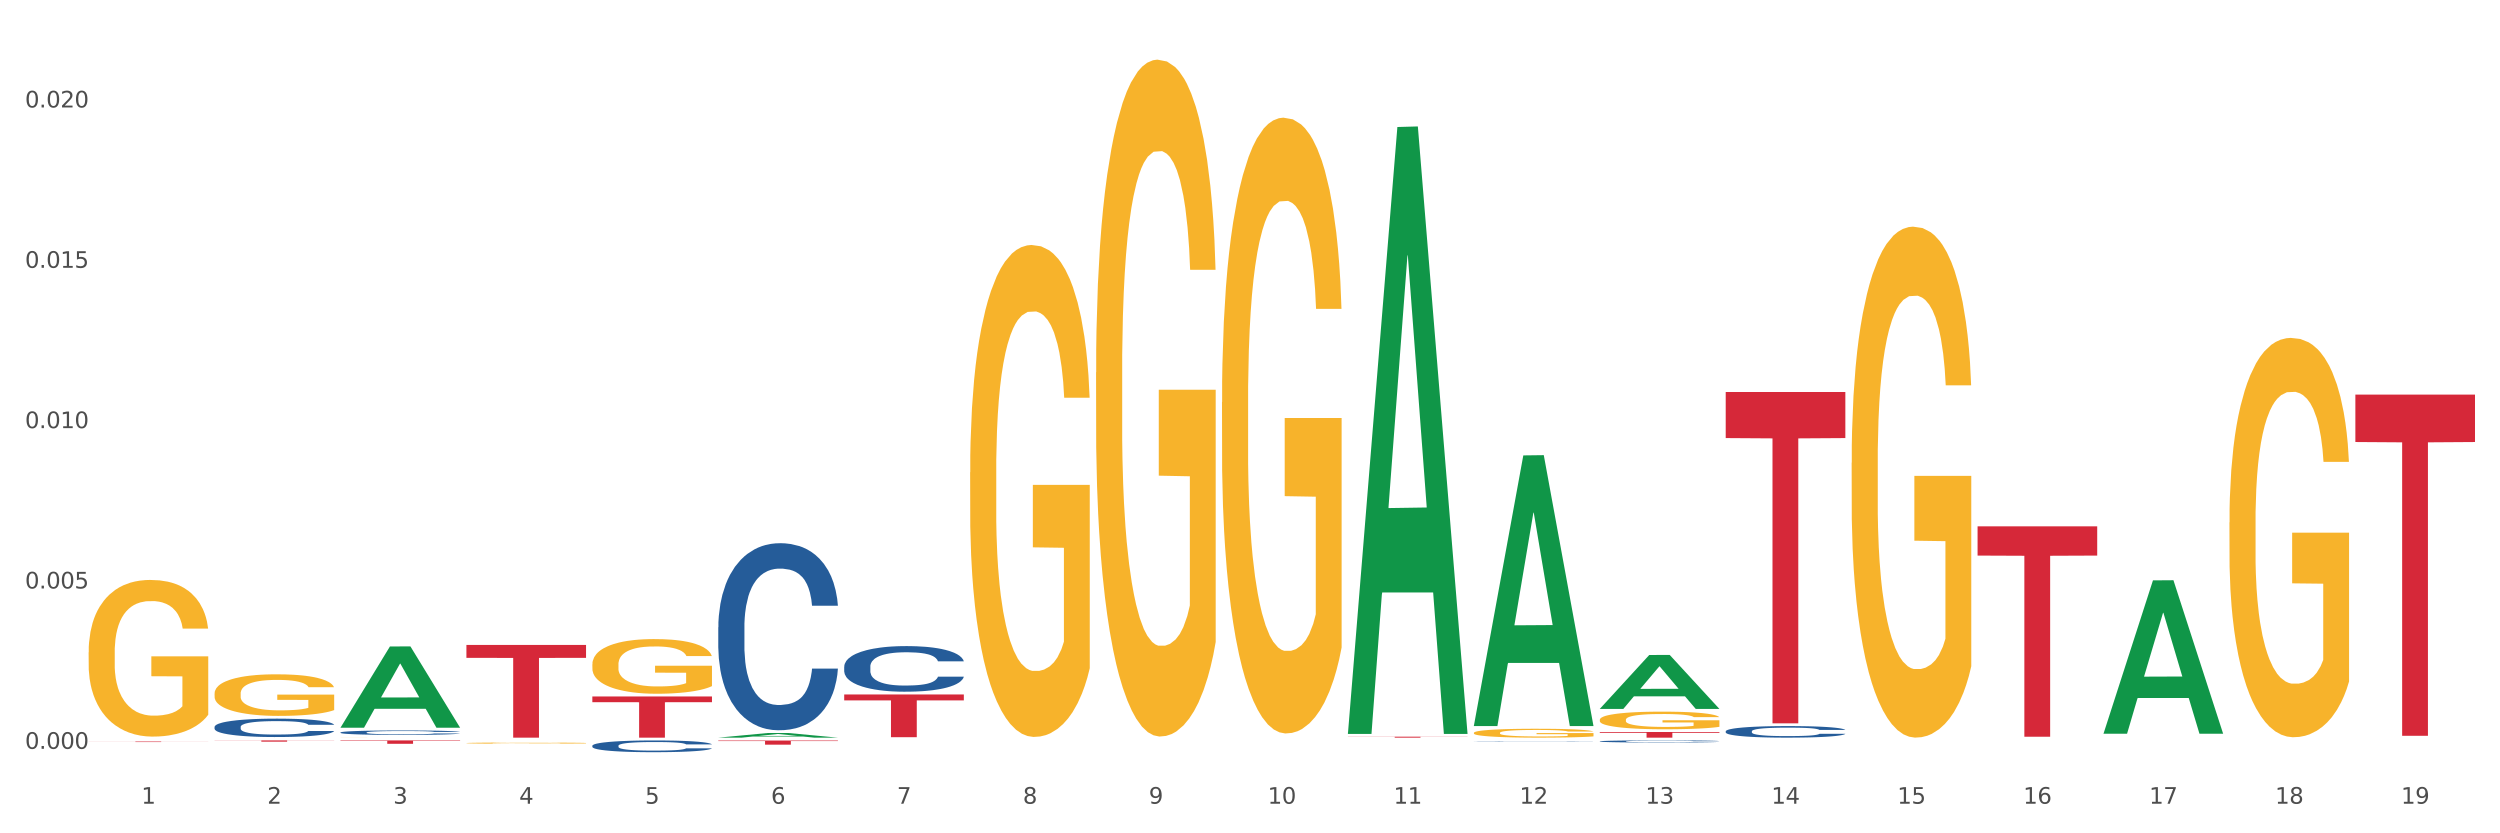 <?xml version="1.0" encoding="utf-8" standalone="no"?>
<!DOCTYPE svg PUBLIC "-//W3C//DTD SVG 1.1//EN"
  "http://www.w3.org/Graphics/SVG/1.1/DTD/svg11.dtd">
<svg xmlns:xlink="http://www.w3.org/1999/xlink" width="1080pt" height="360pt" viewBox="0 0 1080 360" xmlns="http://www.w3.org/2000/svg" version="1.1">
 <rect x="0" y="0" width="1080" height="360" fill="#333333" stroke="none"/>
 <defs>
  <style type="text/css">*{stroke-linejoin: round; stroke-linecap: butt}</style>
 </defs>
 <g id="figure_1">
  <g id="patch_1">
   <path d="M 0 360 
L 1080 360 
L 1080 0 
L 0 0 
z
" style="fill: #ffffff; stroke: #ffffff; stroke-linejoin: miter"/>
  </g>
  <g id="axes_1">
   <g id="matplotlib.axis_1">
    <g id="xtick_1">
     <g id="text_1">
      <!-- 1 -->
      <g style="fill: #4d4d4d" transform="translate(61.07 347.204) scale(0.096 -0.096)">
       <defs>
        <path id="DejaVuSans-31" d="M 794 531 
L 1825 531 
L 1825 4091 
L 703 3866 
L 703 4441 
L 1819 4666 
L 2450 4666 
L 2450 531 
L 3481 531 
L 3481 0 
L 794 0 
L 794 531 
z
" transform="scale(0.016)"/>
       </defs>
       <use xlink:href="#DejaVuSans-31"/>
      </g>
     </g>
    </g>
    <g id="xtick_2">
     <g id="text_2">
      <!-- 2 -->
      <g style="fill: #4d4d4d" transform="translate(115.472 347.204) scale(0.096 -0.096)">
       <defs>
        <path id="DejaVuSans-32" d="M 1228 531 
L 3431 531 
L 3431 0 
L 469 0 
L 469 531 
Q 828 903 1448 1529 
Q 2069 2156 2228 2338 
Q 2531 2678 2651 2914 
Q 2772 3150 2772 3378 
Q 2772 3750 2511 3984 
Q 2250 4219 1831 4219 
Q 1534 4219 1204 4116 
Q 875 4013 500 3803 
L 500 4441 
Q 881 4594 1212 4672 
Q 1544 4750 1819 4750 
Q 2544 4750 2975 4387 
Q 3406 4025 3406 3419 
Q 3406 3131 3298 2873 
Q 3191 2616 2906 2266 
Q 2828 2175 2409 1742 
Q 1991 1309 1228 531 
z
" transform="scale(0.016)"/>
       </defs>
       <use xlink:href="#DejaVuSans-32"/>
      </g>
     </g>
    </g>
    <g id="xtick_3">
     <g id="text_3">
      <!-- 3 -->
      <g style="fill: #4d4d4d" transform="translate(169.874 347.204) scale(0.096 -0.096)">
       <defs>
        <path id="DejaVuSans-33" d="M 2597 2516 
Q 3050 2419 3304 2112 
Q 3559 1806 3559 1356 
Q 3559 666 3084 287 
Q 2609 -91 1734 -91 
Q 1441 -91 1130 -33 
Q 819 25 488 141 
L 488 750 
Q 750 597 1062 519 
Q 1375 441 1716 441 
Q 2309 441 2620 675 
Q 2931 909 2931 1356 
Q 2931 1769 2642 2001 
Q 2353 2234 1838 2234 
L 1294 2234 
L 1294 2753 
L 1863 2753 
Q 2328 2753 2575 2939 
Q 2822 3125 2822 3475 
Q 2822 3834 2567 4026 
Q 2313 4219 1838 4219 
Q 1578 4219 1281 4162 
Q 984 4106 628 3988 
L 628 4550 
Q 988 4650 1302 4700 
Q 1616 4750 1894 4750 
Q 2613 4750 3031 4423 
Q 3450 4097 3450 3541 
Q 3450 3153 3228 2886 
Q 3006 2619 2597 2516 
z
" transform="scale(0.016)"/>
       </defs>
       <use xlink:href="#DejaVuSans-33"/>
      </g>
     </g>
    </g>
    <g id="xtick_4">
     <g id="text_4">
      <!-- 4 -->
      <g style="fill: #4d4d4d" transform="translate(224.276 347.204) scale(0.096 -0.096)">
       <defs>
        <path id="DejaVuSans-34" d="M 2419 4116 
L 825 1625 
L 2419 1625 
L 2419 4116 
z
M 2253 4666 
L 3047 4666 
L 3047 1625 
L 3713 1625 
L 3713 1100 
L 3047 1100 
L 3047 0 
L 2419 0 
L 2419 1100 
L 313 1100 
L 313 1709 
L 2253 4666 
z
" transform="scale(0.016)"/>
       </defs>
       <use xlink:href="#DejaVuSans-34"/>
      </g>
     </g>
    </g>
    <g id="xtick_5">
     <g id="text_5">
      <!-- 5 -->
      <g style="fill: #4d4d4d" transform="translate(278.678 347.204) scale(0.096 -0.096)">
       <defs>
        <path id="DejaVuSans-35" d="M 691 4666 
L 3169 4666 
L 3169 4134 
L 1269 4134 
L 1269 2991 
Q 1406 3038 1543 3061 
Q 1681 3084 1819 3084 
Q 2600 3084 3056 2656 
Q 3513 2228 3513 1497 
Q 3513 744 3044 326 
Q 2575 -91 1722 -91 
Q 1428 -91 1123 -41 
Q 819 9 494 109 
L 494 744 
Q 775 591 1075 516 
Q 1375 441 1709 441 
Q 2250 441 2565 725 
Q 2881 1009 2881 1497 
Q 2881 1984 2565 2268 
Q 2250 2553 1709 2553 
Q 1456 2553 1204 2497 
Q 953 2441 691 2322 
L 691 4666 
z
" transform="scale(0.016)"/>
       </defs>
       <use xlink:href="#DejaVuSans-35"/>
      </g>
     </g>
    </g>
    <g id="xtick_6">
     <g id="text_6">
      <!-- 6 -->
      <g style="fill: #4d4d4d" transform="translate(333.08 347.204) scale(0.096 -0.096)">
       <defs>
        <path id="DejaVuSans-36" d="M 2113 2584 
Q 1688 2584 1439 2293 
Q 1191 2003 1191 1497 
Q 1191 994 1439 701 
Q 1688 409 2113 409 
Q 2538 409 2786 701 
Q 3034 994 3034 1497 
Q 3034 2003 2786 2293 
Q 2538 2584 2113 2584 
z
M 3366 4563 
L 3366 3988 
Q 3128 4100 2886 4159 
Q 2644 4219 2406 4219 
Q 1781 4219 1451 3797 
Q 1122 3375 1075 2522 
Q 1259 2794 1537 2939 
Q 1816 3084 2150 3084 
Q 2853 3084 3261 2657 
Q 3669 2231 3669 1497 
Q 3669 778 3244 343 
Q 2819 -91 2113 -91 
Q 1303 -91 875 529 
Q 447 1150 447 2328 
Q 447 3434 972 4092 
Q 1497 4750 2381 4750 
Q 2619 4750 2861 4703 
Q 3103 4656 3366 4563 
z
" transform="scale(0.016)"/>
       </defs>
       <use xlink:href="#DejaVuSans-36"/>
      </g>
     </g>
    </g>
    <g id="xtick_7">
     <g id="text_7">
      <!-- 7 -->
      <g style="fill: #4d4d4d" transform="translate(387.482 347.204) scale(0.096 -0.096)">
       <defs>
        <path id="DejaVuSans-37" d="M 525 4666 
L 3525 4666 
L 3525 4397 
L 1831 0 
L 1172 0 
L 2766 4134 
L 525 4134 
L 525 4666 
z
" transform="scale(0.016)"/>
       </defs>
       <use xlink:href="#DejaVuSans-37"/>
      </g>
     </g>
    </g>
    <g id="xtick_8">
     <g id="text_8">
      <!-- 8 -->
      <g style="fill: #4d4d4d" transform="translate(441.884 347.204) scale(0.096 -0.096)">
       <defs>
        <path id="DejaVuSans-38" d="M 2034 2216 
Q 1584 2216 1326 1975 
Q 1069 1734 1069 1313 
Q 1069 891 1326 650 
Q 1584 409 2034 409 
Q 2484 409 2743 651 
Q 3003 894 3003 1313 
Q 3003 1734 2745 1975 
Q 2488 2216 2034 2216 
z
M 1403 2484 
Q 997 2584 770 2862 
Q 544 3141 544 3541 
Q 544 4100 942 4425 
Q 1341 4750 2034 4750 
Q 2731 4750 3128 4425 
Q 3525 4100 3525 3541 
Q 3525 3141 3298 2862 
Q 3072 2584 2669 2484 
Q 3125 2378 3379 2068 
Q 3634 1759 3634 1313 
Q 3634 634 3220 271 
Q 2806 -91 2034 -91 
Q 1263 -91 848 271 
Q 434 634 434 1313 
Q 434 1759 690 2068 
Q 947 2378 1403 2484 
z
M 1172 3481 
Q 1172 3119 1398 2916 
Q 1625 2713 2034 2713 
Q 2441 2713 2670 2916 
Q 2900 3119 2900 3481 
Q 2900 3844 2670 4047 
Q 2441 4250 2034 4250 
Q 1625 4250 1398 4047 
Q 1172 3844 1172 3481 
z
" transform="scale(0.016)"/>
       </defs>
       <use xlink:href="#DejaVuSans-38"/>
      </g>
     </g>
    </g>
    <g id="xtick_9">
     <g id="text_9">
      <!-- 9 -->
      <g style="fill: #4d4d4d" transform="translate(496.286 347.204) scale(0.096 -0.096)">
       <defs>
        <path id="DejaVuSans-39" d="M 703 97 
L 703 672 
Q 941 559 1184 500 
Q 1428 441 1663 441 
Q 2288 441 2617 861 
Q 2947 1281 2994 2138 
Q 2813 1869 2534 1725 
Q 2256 1581 1919 1581 
Q 1219 1581 811 2004 
Q 403 2428 403 3163 
Q 403 3881 828 4315 
Q 1253 4750 1959 4750 
Q 2769 4750 3195 4129 
Q 3622 3509 3622 2328 
Q 3622 1225 3098 567 
Q 2575 -91 1691 -91 
Q 1453 -91 1209 -44 
Q 966 3 703 97 
z
M 1959 2075 
Q 2384 2075 2632 2365 
Q 2881 2656 2881 3163 
Q 2881 3666 2632 3958 
Q 2384 4250 1959 4250 
Q 1534 4250 1286 3958 
Q 1038 3666 1038 3163 
Q 1038 2656 1286 2365 
Q 1534 2075 1959 2075 
z
" transform="scale(0.016)"/>
       </defs>
       <use xlink:href="#DejaVuSans-39"/>
      </g>
     </g>
    </g>
    <g id="xtick_10">
     <g id="text_10">
      <!-- 10 -->
      <g style="fill: #4d4d4d" transform="translate(547.634 347.204) scale(0.096 -0.096)">
       <defs>
        <path id="DejaVuSans-30" d="M 2034 4250 
Q 1547 4250 1301 3770 
Q 1056 3291 1056 2328 
Q 1056 1369 1301 889 
Q 1547 409 2034 409 
Q 2525 409 2770 889 
Q 3016 1369 3016 2328 
Q 3016 3291 2770 3770 
Q 2525 4250 2034 4250 
z
M 2034 4750 
Q 2819 4750 3233 4129 
Q 3647 3509 3647 2328 
Q 3647 1150 3233 529 
Q 2819 -91 2034 -91 
Q 1250 -91 836 529 
Q 422 1150 422 2328 
Q 422 3509 836 4129 
Q 1250 4750 2034 4750 
z
" transform="scale(0.016)"/>
       </defs>
       <use xlink:href="#DejaVuSans-31"/>
       <use xlink:href="#DejaVuSans-30" transform="translate(63.623 0)"/>
      </g>
     </g>
    </g>
    <g id="xtick_11">
     <g id="text_11">
      <!-- 11 -->
      <g style="fill: #4d4d4d" transform="translate(602.035 347.204) scale(0.096 -0.096)">
       <use xlink:href="#DejaVuSans-31"/>
       <use xlink:href="#DejaVuSans-31" transform="translate(63.623 0)"/>
      </g>
     </g>
    </g>
    <g id="xtick_12">
     <g id="text_12">
      <!-- 12 -->
      <g style="fill: #4d4d4d" transform="translate(656.437 347.204) scale(0.096 -0.096)">
       <use xlink:href="#DejaVuSans-31"/>
       <use xlink:href="#DejaVuSans-32" transform="translate(63.623 0)"/>
      </g>
     </g>
    </g>
    <g id="xtick_13">
     <g id="text_13">
      <!-- 13 -->
      <g style="fill: #4d4d4d" transform="translate(710.839 347.204) scale(0.096 -0.096)">
       <use xlink:href="#DejaVuSans-31"/>
       <use xlink:href="#DejaVuSans-33" transform="translate(63.623 0)"/>
      </g>
     </g>
    </g>
    <g id="xtick_14">
     <g id="text_14">
      <!-- 14 -->
      <g style="fill: #4d4d4d" transform="translate(765.241 347.204) scale(0.096 -0.096)">
       <use xlink:href="#DejaVuSans-31"/>
       <use xlink:href="#DejaVuSans-34" transform="translate(63.623 0)"/>
      </g>
     </g>
    </g>
    <g id="xtick_15">
     <g id="text_15">
      <!-- 15 -->
      <g style="fill: #4d4d4d" transform="translate(819.643 347.204) scale(0.096 -0.096)">
       <use xlink:href="#DejaVuSans-31"/>
       <use xlink:href="#DejaVuSans-35" transform="translate(63.623 0)"/>
      </g>
     </g>
    </g>
    <g id="xtick_16">
     <g id="text_16">
      <!-- 16 -->
      <g style="fill: #4d4d4d" transform="translate(874.045 347.204) scale(0.096 -0.096)">
       <use xlink:href="#DejaVuSans-31"/>
       <use xlink:href="#DejaVuSans-36" transform="translate(63.623 0)"/>
      </g>
     </g>
    </g>
    <g id="xtick_17">
     <g id="text_17">
      <!-- 17 -->
      <g style="fill: #4d4d4d" transform="translate(928.447 347.204) scale(0.096 -0.096)">
       <use xlink:href="#DejaVuSans-31"/>
       <use xlink:href="#DejaVuSans-37" transform="translate(63.623 0)"/>
      </g>
     </g>
    </g>
    <g id="xtick_18">
     <g id="text_18">
      <!-- 18 -->
      <g style="fill: #4d4d4d" transform="translate(982.849 347.204) scale(0.096 -0.096)">
       <use xlink:href="#DejaVuSans-31"/>
       <use xlink:href="#DejaVuSans-38" transform="translate(63.623 0)"/>
      </g>
     </g>
    </g>
    <g id="xtick_19">
     <g id="text_19">
      <!-- 19 -->
      <g style="fill: #4d4d4d" transform="translate(1037.251 347.204) scale(0.096 -0.096)">
       <use xlink:href="#DejaVuSans-31"/>
       <use xlink:href="#DejaVuSans-39" transform="translate(63.623 0)"/>
      </g>
     </g>
    </g>
    <g id="xtick_20"/>
    <g id="xtick_21"/>
    <g id="xtick_22"/>
    <g id="xtick_23"/>
    <g id="xtick_24"/>
    <g id="xtick_25"/>
    <g id="xtick_26"/>
    <g id="xtick_27"/>
    <g id="xtick_28"/>
    <g id="xtick_29"/>
    <g id="xtick_30"/>
    <g id="xtick_31"/>
    <g id="xtick_32"/>
    <g id="xtick_33"/>
    <g id="xtick_34"/>
    <g id="xtick_35"/>
    <g id="xtick_36"/>
    <g id="xtick_37"/>
   </g>
   <g id="matplotlib.axis_2">
    <g id="ytick_1">
     <g id="text_20">
      <!-- 0.000 -->
      <g style="fill: #4d4d4d" transform="translate(10.8 323.489) scale(0.096 -0.096)">
       <defs>
        <path id="DejaVuSans-2e" d="M 684 794 
L 1344 794 
L 1344 0 
L 684 0 
L 684 794 
z
" transform="scale(0.016)"/>
       </defs>
       <use xlink:href="#DejaVuSans-30"/>
       <use xlink:href="#DejaVuSans-2e" transform="translate(63.623 0)"/>
       <use xlink:href="#DejaVuSans-30" transform="translate(95.41 0)"/>
       <use xlink:href="#DejaVuSans-30" transform="translate(159.033 0)"/>
       <use xlink:href="#DejaVuSans-30" transform="translate(222.656 0)"/>
      </g>
     </g>
    </g>
    <g id="ytick_2">
     <g id="text_21">
      <!-- 0.005 -->
      <g style="fill: #4d4d4d" transform="translate(10.8 254.224) scale(0.096 -0.096)">
       <use xlink:href="#DejaVuSans-30"/>
       <use xlink:href="#DejaVuSans-2e" transform="translate(63.623 0)"/>
       <use xlink:href="#DejaVuSans-30" transform="translate(95.41 0)"/>
       <use xlink:href="#DejaVuSans-30" transform="translate(159.033 0)"/>
       <use xlink:href="#DejaVuSans-35" transform="translate(222.656 0)"/>
      </g>
     </g>
    </g>
    <g id="ytick_3">
     <g id="text_22">
      <!-- 0.010 -->
      <g style="fill: #4d4d4d" transform="translate(10.8 184.959) scale(0.096 -0.096)">
       <use xlink:href="#DejaVuSans-30"/>
       <use xlink:href="#DejaVuSans-2e" transform="translate(63.623 0)"/>
       <use xlink:href="#DejaVuSans-30" transform="translate(95.41 0)"/>
       <use xlink:href="#DejaVuSans-31" transform="translate(159.033 0)"/>
       <use xlink:href="#DejaVuSans-30" transform="translate(222.656 0)"/>
      </g>
     </g>
    </g>
    <g id="ytick_4">
     <g id="text_23">
      <!-- 0.015 -->
      <g style="fill: #4d4d4d" transform="translate(10.8 115.694) scale(0.096 -0.096)">
       <use xlink:href="#DejaVuSans-30"/>
       <use xlink:href="#DejaVuSans-2e" transform="translate(63.623 0)"/>
       <use xlink:href="#DejaVuSans-30" transform="translate(95.41 0)"/>
       <use xlink:href="#DejaVuSans-31" transform="translate(159.033 0)"/>
       <use xlink:href="#DejaVuSans-35" transform="translate(222.656 0)"/>
      </g>
     </g>
    </g>
    <g id="ytick_5">
     <g id="text_24">
      <!-- 0.020 -->
      <g style="fill: #4d4d4d" transform="translate(10.8 46.429) scale(0.096 -0.096)">
       <use xlink:href="#DejaVuSans-30"/>
       <use xlink:href="#DejaVuSans-2e" transform="translate(63.623 0)"/>
       <use xlink:href="#DejaVuSans-30" transform="translate(95.41 0)"/>
       <use xlink:href="#DejaVuSans-32" transform="translate(159.033 0)"/>
       <use xlink:href="#DejaVuSans-30" transform="translate(222.656 0)"/>
      </g>
     </g>
    </g>
    <g id="ytick_6"/>
    <g id="ytick_7"/>
    <g id="ytick_8"/>
    <g id="ytick_9"/>
   </g>
   <g id="PolyCollection_1">
    <path d="M 147.087 314.313 
L 147.14 314.28 
L 168.452 279.275 
L 177.297 279.242 
L 198.769 314.379 
L 188.539 314.379 
L 183.904 306.197 
L 161.899 306.197 
L 161.739 306.329 
L 157.263 314.379 
L 147.087 314.379 
L 147.087 314.313 
L 164.669 301.314 
L 181.133 301.281 
L 172.981 286.731 
L 172.875 286.665 
L 172.768 286.764 
L 164.616 301.281 
L 164.669 301.314 
L 147.087 314.313 
z
" clip-path="url(#p57a1996206)" style="fill: #109648"/>
    <path d="M 255.891 322.153 
L 255.952 322.148 
L 255.952 322.018 
L 256.135 321.842 
L 256.807 321.517 
L 257.662 321.271 
L 259.129 320.984 
L 259.923 320.863 
L 260.961 320.729 
L 263.099 320.511 
L 265.543 320.325 
L 267.253 320.223 
L 268.536 320.158 
L 271.408 320.042 
L 273.057 319.991 
L 274.768 319.95 
L 276.234 319.922 
L 278.677 319.889 
L 280.632 319.875 
L 282.892 319.871 
L 284.786 319.875 
L 287.291 319.894 
L 290.956 319.95 
L 292.361 319.982 
L 294.255 320.038 
L 296.21 320.112 
L 297.798 320.186 
L 299.631 320.293 
L 301.525 320.432 
L 303.357 320.608 
L 304.64 320.77 
L 305.679 320.942 
L 306.595 321.151 
L 307.267 321.378 
L 307.573 321.568 
L 296.393 321.568 
L 296.088 321.397 
L 295.477 321.211 
L 294.866 321.086 
L 294.194 320.984 
L 293.156 320.868 
L 292.239 320.794 
L 290.712 320.706 
L 289.307 320.65 
L 288.146 320.617 
L 286.741 320.59 
L 283.748 320.562 
L 281.61 320.562 
L 280.266 320.571 
L 278.616 320.594 
L 277.211 320.627 
L 275.562 320.682 
L 274.279 320.743 
L 272.996 320.822 
L 272.263 320.877 
L 271.163 320.979 
L 270.43 321.063 
L 269.453 321.206 
L 268.903 321.309 
L 267.925 321.573 
L 267.498 321.768 
L 267.315 321.902 
L 267.192 322.051 
L 267.192 322.774 
L 267.559 323.099 
L 267.864 323.238 
L 268.353 323.396 
L 269.269 323.6 
L 270.613 323.799 
L 272.018 323.943 
L 273.179 324.031 
L 274.279 324.096 
L 275.378 324.147 
L 276.722 324.193 
L 277.822 324.221 
L 279.471 324.249 
L 281.426 324.263 
L 282.954 324.263 
L 286.069 324.24 
L 287.474 324.217 
L 288.818 324.184 
L 290.284 324.133 
L 291.445 324.078 
L 292.117 324.036 
L 293.217 323.948 
L 294.072 323.855 
L 294.805 323.748 
L 295.294 323.655 
L 295.843 323.516 
L 296.271 323.359 
L 296.393 323.275 
L 307.573 323.275 
L 307.328 323.442 
L 306.901 323.604 
L 306.045 323.822 
L 305.373 323.948 
L 304.335 324.101 
L 303.235 324.231 
L 301.708 324.374 
L 300.303 324.481 
L 298.837 324.574 
L 297.249 324.657 
L 294.377 324.773 
L 293.339 324.806 
L 291.14 324.861 
L 289.429 324.894 
L 286.924 324.926 
L 284.359 324.945 
L 281.671 324.95 
L 279.288 324.94 
L 276.661 324.912 
L 275.012 324.885 
L 273.179 324.843 
L 271.041 324.778 
L 269.025 324.699 
L 267.131 324.606 
L 265.36 324.5 
L 263.71 324.379 
L 261.572 324.18 
L 259.984 323.985 
L 258.823 323.804 
L 258.029 323.651 
L 257.235 323.456 
L 256.807 323.321 
L 256.135 322.997 
L 255.891 322.695 
L 255.891 322.153 
z
" clip-path="url(#p57a1996206)" style="fill: #255c99"/>
    <path d="M 310.293 270.973 
L 310.354 270.9 
L 310.354 268.833 
L 310.537 266.028 
L 311.209 260.862 
L 312.064 256.95 
L 313.531 252.374 
L 314.325 250.455 
L 315.363 248.315 
L 317.501 244.846 
L 319.945 241.894 
L 321.655 240.27 
L 322.938 239.237 
L 325.81 237.392 
L 327.459 236.58 
L 329.169 235.915 
L 330.636 235.473 
L 333.079 234.956 
L 335.034 234.735 
L 337.294 234.661 
L 339.188 234.735 
L 341.693 235.03 
L 345.358 235.915 
L 346.763 236.432 
L 348.657 237.318 
L 350.612 238.499 
L 352.2 239.68 
L 354.033 241.377 
L 355.927 243.591 
L 357.759 246.396 
L 359.042 248.979 
L 360.081 251.71 
L 360.997 255.031 
L 361.669 258.648 
L 361.975 261.674 
L 350.795 261.674 
L 350.49 258.943 
L 349.879 255.991 
L 349.268 253.998 
L 348.596 252.374 
L 347.557 250.529 
L 346.641 249.348 
L 345.114 247.946 
L 343.709 247.06 
L 342.548 246.544 
L 341.143 246.101 
L 338.15 245.658 
L 336.012 245.658 
L 334.668 245.805 
L 333.018 246.175 
L 331.613 246.691 
L 329.964 247.577 
L 328.681 248.536 
L 327.398 249.791 
L 326.665 250.677 
L 325.565 252.3 
L 324.832 253.629 
L 323.855 255.917 
L 323.305 257.541 
L 322.327 261.748 
L 321.9 264.847 
L 321.717 266.988 
L 321.594 269.35 
L 321.594 280.863 
L 321.961 286.03 
L 322.266 288.244 
L 322.755 290.753 
L 323.671 294.001 
L 325.015 297.175 
L 326.42 299.463 
L 327.581 300.865 
L 328.681 301.898 
L 329.78 302.71 
L 331.124 303.448 
L 332.224 303.891 
L 333.873 304.334 
L 335.828 304.555 
L 337.355 304.555 
L 340.471 304.186 
L 341.876 303.817 
L 343.22 303.3 
L 344.686 302.489 
L 345.847 301.603 
L 346.519 300.939 
L 347.619 299.536 
L 348.474 298.06 
L 349.207 296.363 
L 349.696 294.887 
L 350.245 292.672 
L 350.673 290.163 
L 350.795 288.834 
L 361.975 288.834 
L 361.73 291.491 
L 361.303 294.075 
L 360.447 297.544 
L 359.775 299.536 
L 358.737 301.972 
L 357.637 304.038 
L 356.11 306.326 
L 354.705 308.024 
L 353.239 309.5 
L 351.65 310.829 
L 348.779 312.674 
L 347.741 313.19 
L 345.541 314.076 
L 343.831 314.593 
L 341.326 315.109 
L 338.761 315.405 
L 336.073 315.478 
L 333.69 315.331 
L 331.063 314.888 
L 329.414 314.445 
L 327.581 313.781 
L 325.443 312.748 
L 323.427 311.493 
L 321.533 310.017 
L 319.762 308.319 
L 318.112 306.4 
L 315.974 303.227 
L 314.386 300.127 
L 313.225 297.248 
L 312.431 294.813 
L 311.637 291.713 
L 311.209 289.572 
L 310.537 284.406 
L 310.293 279.609 
L 310.293 270.973 
z
" clip-path="url(#p57a1996206)" style="fill: #255c99"/>
    <path d="M 364.695 287.966 
L 364.756 287.948 
L 364.756 287.444 
L 364.939 286.76 
L 365.611 285.501 
L 366.466 284.547 
L 367.932 283.431 
L 368.727 282.963 
L 369.765 282.441 
L 371.903 281.595 
L 374.347 280.875 
L 376.057 280.479 
L 377.34 280.227 
L 380.211 279.777 
L 381.861 279.579 
L 383.571 279.417 
L 385.038 279.309 
L 387.481 279.183 
L 389.436 279.129 
L 391.696 279.111 
L 393.59 279.129 
L 396.095 279.201 
L 399.76 279.417 
L 401.165 279.543 
L 403.059 279.759 
L 405.014 280.047 
L 406.602 280.335 
L 408.435 280.749 
L 410.329 281.289 
L 412.161 281.973 
L 413.444 282.603 
L 414.483 283.269 
L 415.399 284.079 
L 416.071 284.961 
L 416.377 285.698 
L 405.197 285.698 
L 404.892 285.033 
L 404.281 284.313 
L 403.67 283.827 
L 402.998 283.431 
L 401.959 282.981 
L 401.043 282.693 
L 399.516 282.351 
L 398.111 282.135 
L 396.95 282.009 
L 395.545 281.901 
L 392.552 281.793 
L 390.413 281.793 
L 389.069 281.829 
L 387.42 281.919 
L 386.015 282.045 
L 384.366 282.261 
L 383.083 282.495 
L 381.8 282.801 
L 381.067 283.017 
L 379.967 283.413 
L 379.234 283.737 
L 378.257 284.295 
L 377.707 284.691 
L 376.729 285.716 
L 376.302 286.472 
L 376.118 286.994 
L 375.996 287.57 
L 375.996 290.378 
L 376.363 291.638 
L 376.668 292.178 
L 377.157 292.79 
L 378.073 293.582 
L 379.417 294.356 
L 380.822 294.914 
L 381.983 295.256 
L 383.083 295.508 
L 384.182 295.706 
L 385.526 295.886 
L 386.626 295.994 
L 388.275 296.102 
L 390.23 296.156 
L 391.757 296.156 
L 394.873 296.066 
L 396.278 295.976 
L 397.622 295.85 
L 399.088 295.652 
L 400.249 295.436 
L 400.921 295.274 
L 402.02 294.932 
L 402.876 294.572 
L 403.609 294.158 
L 404.098 293.798 
L 404.647 293.258 
L 405.075 292.646 
L 405.197 292.322 
L 416.377 292.322 
L 416.132 292.97 
L 415.705 293.6 
L 414.849 294.446 
L 414.177 294.932 
L 413.139 295.526 
L 412.039 296.03 
L 410.512 296.587 
L 409.107 297.001 
L 407.641 297.361 
L 406.052 297.685 
L 403.181 298.135 
L 402.143 298.261 
L 399.943 298.477 
L 398.233 298.603 
L 395.728 298.729 
L 393.162 298.801 
L 390.475 298.819 
L 388.092 298.783 
L 385.465 298.675 
L 383.816 298.567 
L 381.983 298.405 
L 379.845 298.153 
L 377.829 297.847 
L 375.935 297.487 
L 374.164 297.073 
L 372.514 296.605 
L 370.376 295.832 
L 368.788 295.076 
L 367.627 294.374 
L 366.833 293.78 
L 366.039 293.024 
L 365.611 292.502 
L 364.939 291.242 
L 364.695 290.072 
L 364.695 287.966 
z
" clip-path="url(#p57a1996206)" style="fill: #255c99"/>
    <path d="M 636.704 320.262 
L 636.766 320.261 
L 636.766 320.258 
L 636.949 320.253 
L 637.621 320.244 
L 638.476 320.237 
L 639.942 320.229 
L 640.736 320.226 
L 641.775 320.222 
L 643.913 320.216 
L 646.357 320.211 
L 648.067 320.208 
L 649.35 320.206 
L 652.221 320.203 
L 653.871 320.201 
L 655.581 320.2 
L 657.047 320.2 
L 659.491 320.199 
L 661.446 320.198 
L 663.706 320.198 
L 665.6 320.198 
L 668.105 320.199 
L 671.77 320.2 
L 673.175 320.201 
L 675.069 320.203 
L 677.024 320.205 
L 678.612 320.207 
L 680.445 320.21 
L 682.338 320.214 
L 684.171 320.219 
L 685.454 320.223 
L 686.493 320.228 
L 687.409 320.234 
L 688.081 320.24 
L 688.386 320.245 
L 677.207 320.245 
L 676.901 320.241 
L 676.291 320.235 
L 675.68 320.232 
L 675.008 320.229 
L 673.969 320.226 
L 673.053 320.224 
L 671.526 320.221 
L 670.121 320.22 
L 668.96 320.219 
L 667.555 320.218 
L 664.561 320.217 
L 662.423 320.217 
L 661.079 320.218 
L 659.43 320.218 
L 658.025 320.219 
L 656.375 320.221 
L 655.092 320.222 
L 653.81 320.225 
L 653.077 320.226 
L 651.977 320.229 
L 651.244 320.231 
L 650.266 320.235 
L 649.717 320.238 
L 648.739 320.245 
L 648.312 320.251 
L 648.128 320.255 
L 648.006 320.259 
L 648.006 320.279 
L 648.373 320.288 
L 648.678 320.292 
L 649.167 320.296 
L 650.083 320.302 
L 651.427 320.307 
L 652.832 320.311 
L 653.993 320.314 
L 655.092 320.316 
L 656.192 320.317 
L 657.536 320.318 
L 658.636 320.319 
L 660.285 320.32 
L 662.24 320.32 
L 663.767 320.32 
L 666.883 320.32 
L 668.288 320.319 
L 669.632 320.318 
L 671.098 320.317 
L 672.259 320.315 
L 672.931 320.314 
L 674.03 320.311 
L 674.886 320.309 
L 675.619 320.306 
L 676.107 320.303 
L 676.657 320.299 
L 677.085 320.295 
L 677.207 320.293 
L 688.386 320.293 
L 688.142 320.297 
L 687.714 320.302 
L 686.859 320.308 
L 686.187 320.311 
L 685.149 320.316 
L 684.049 320.319 
L 682.522 320.323 
L 681.117 320.326 
L 679.651 320.329 
L 678.062 320.331 
L 675.191 320.334 
L 674.152 320.335 
L 671.953 320.337 
L 670.243 320.338 
L 667.738 320.339 
L 665.172 320.339 
L 662.484 320.339 
L 660.102 320.339 
L 657.475 320.338 
L 655.826 320.338 
L 653.993 320.336 
L 651.855 320.335 
L 649.839 320.332 
L 647.945 320.33 
L 646.173 320.327 
L 644.524 320.323 
L 642.386 320.318 
L 640.797 320.313 
L 639.637 320.307 
L 638.843 320.303 
L 638.048 320.298 
L 637.621 320.294 
L 636.949 320.285 
L 636.704 320.277 
L 636.704 320.262 
z
" clip-path="url(#p57a1996206)" style="fill: #255c99"/>
    <path d="M 691.106 320.257 
L 691.168 320.256 
L 691.168 320.233 
L 691.351 320.201 
L 692.023 320.142 
L 692.878 320.097 
L 694.344 320.044 
L 695.138 320.022 
L 696.177 319.998 
L 698.315 319.958 
L 700.759 319.924 
L 702.469 319.906 
L 703.752 319.894 
L 706.623 319.873 
L 708.273 319.864 
L 709.983 319.856 
L 711.449 319.851 
L 713.893 319.845 
L 715.848 319.842 
L 718.108 319.842 
L 720.002 319.842 
L 722.507 319.846 
L 726.172 319.856 
L 727.577 319.862 
L 729.471 319.872 
L 731.426 319.886 
L 733.014 319.899 
L 734.847 319.919 
L 736.74 319.944 
L 738.573 319.976 
L 739.856 320.006 
L 740.895 320.037 
L 741.811 320.075 
L 742.483 320.116 
L 742.788 320.151 
L 731.609 320.151 
L 731.303 320.12 
L 730.693 320.086 
L 730.082 320.063 
L 729.41 320.044 
L 728.371 320.023 
L 727.455 320.01 
L 725.928 319.994 
L 724.522 319.984 
L 723.362 319.978 
L 721.957 319.973 
L 718.963 319.968 
L 716.825 319.968 
L 715.481 319.969 
L 713.832 319.973 
L 712.427 319.979 
L 710.777 319.989 
L 709.494 320 
L 708.212 320.015 
L 707.478 320.025 
L 706.379 320.044 
L 705.646 320.059 
L 704.668 320.085 
L 704.119 320.104 
L 703.141 320.152 
L 702.713 320.187 
L 702.53 320.212 
L 702.408 320.239 
L 702.408 320.371 
L 702.775 320.43 
L 703.08 320.455 
L 703.569 320.484 
L 704.485 320.521 
L 705.829 320.557 
L 707.234 320.583 
L 708.395 320.599 
L 709.494 320.611 
L 710.594 320.621 
L 711.938 320.629 
L 713.038 320.634 
L 714.687 320.639 
L 716.642 320.642 
L 718.169 320.642 
L 721.285 320.637 
L 722.69 320.633 
L 724.034 320.627 
L 725.5 320.618 
L 726.661 320.608 
L 727.333 320.6 
L 728.432 320.584 
L 729.287 320.567 
L 730.021 320.548 
L 730.509 320.531 
L 731.059 320.506 
L 731.487 320.477 
L 731.609 320.462 
L 742.788 320.462 
L 742.544 320.492 
L 742.116 320.522 
L 741.261 320.561 
L 740.589 320.584 
L 739.551 320.612 
L 738.451 320.636 
L 736.924 320.662 
L 735.519 320.681 
L 734.052 320.698 
L 732.464 320.714 
L 729.593 320.735 
L 728.554 320.741 
L 726.355 320.751 
L 724.645 320.757 
L 722.14 320.763 
L 719.574 320.766 
L 716.886 320.767 
L 714.504 320.765 
L 711.877 320.76 
L 710.227 320.755 
L 708.395 320.747 
L 706.257 320.735 
L 704.241 320.721 
L 702.347 320.704 
L 700.575 320.685 
L 698.926 320.663 
L 696.788 320.627 
L 695.199 320.591 
L 694.039 320.558 
L 693.245 320.53 
L 692.45 320.495 
L 692.023 320.47 
L 691.351 320.411 
L 691.106 320.356 
L 691.106 320.257 
z
" clip-path="url(#p57a1996206)" style="fill: #255c99"/>
    <path d="M 745.508 315.911 
L 745.569 315.906 
L 745.569 315.778 
L 745.753 315.605 
L 746.425 315.285 
L 747.28 315.043 
L 748.746 314.76 
L 749.54 314.641 
L 750.579 314.509 
L 752.717 314.294 
L 755.161 314.111 
L 756.871 314.011 
L 758.154 313.947 
L 761.025 313.833 
L 762.675 313.782 
L 764.385 313.741 
L 765.851 313.714 
L 768.295 313.682 
L 770.25 313.668 
L 772.51 313.664 
L 774.404 313.668 
L 776.908 313.686 
L 780.574 313.741 
L 781.979 313.773 
L 783.873 313.828 
L 785.828 313.901 
L 787.416 313.974 
L 789.249 314.079 
L 791.142 314.216 
L 792.975 314.39 
L 794.258 314.55 
L 795.296 314.719 
L 796.213 314.924 
L 796.885 315.148 
L 797.19 315.335 
L 786.011 315.335 
L 785.705 315.166 
L 785.094 314.984 
L 784.484 314.86 
L 783.812 314.76 
L 782.773 314.646 
L 781.857 314.573 
L 780.329 314.486 
L 778.924 314.431 
L 777.764 314.399 
L 776.359 314.372 
L 773.365 314.344 
L 771.227 314.344 
L 769.883 314.353 
L 768.234 314.376 
L 766.829 314.408 
L 765.179 314.463 
L 763.896 314.522 
L 762.613 314.6 
L 761.88 314.655 
L 760.781 314.755 
L 760.048 314.838 
L 759.07 314.979 
L 758.52 315.08 
L 757.543 315.34 
L 757.115 315.532 
L 756.932 315.664 
L 756.81 315.81 
L 756.81 316.523 
L 757.177 316.843 
L 757.482 316.98 
L 757.971 317.135 
L 758.887 317.336 
L 760.231 317.533 
L 761.636 317.674 
L 762.797 317.761 
L 763.896 317.825 
L 764.996 317.875 
L 766.34 317.921 
L 767.44 317.948 
L 769.089 317.976 
L 771.044 317.989 
L 772.571 317.989 
L 775.687 317.966 
L 777.092 317.944 
L 778.436 317.912 
L 779.902 317.861 
L 781.063 317.807 
L 781.735 317.765 
L 782.834 317.679 
L 783.689 317.587 
L 784.422 317.482 
L 784.911 317.391 
L 785.461 317.254 
L 785.889 317.099 
L 786.011 317.016 
L 797.19 317.016 
L 796.946 317.181 
L 796.518 317.341 
L 795.663 317.555 
L 794.991 317.679 
L 793.952 317.829 
L 792.853 317.957 
L 791.326 318.099 
L 789.921 318.204 
L 788.454 318.295 
L 786.866 318.378 
L 783.995 318.492 
L 782.956 318.524 
L 780.757 318.579 
L 779.047 318.61 
L 776.542 318.642 
L 773.976 318.661 
L 771.288 318.665 
L 768.906 318.656 
L 766.279 318.629 
L 764.629 318.601 
L 762.797 318.56 
L 760.659 318.496 
L 758.643 318.419 
L 756.749 318.327 
L 754.977 318.222 
L 753.328 318.103 
L 751.19 317.907 
L 749.601 317.715 
L 748.441 317.537 
L 747.647 317.386 
L 746.852 317.194 
L 746.425 317.062 
L 745.753 316.742 
L 745.508 316.445 
L 745.508 315.911 
z
" clip-path="url(#p57a1996206)" style="fill: #255c99"/>
    <path d="M 92.685 299.606 
L 92.746 299.589 
L 92.746 298.998 
L 92.868 298.49 
L 93.478 297.259 
L 94.393 296.241 
L 95.065 295.7 
L 95.736 295.256 
L 96.529 294.813 
L 97.505 294.354 
L 99.275 293.681 
L 100.373 293.336 
L 101.716 292.975 
L 104.156 292.45 
L 105.926 292.155 
L 107.756 291.908 
L 110.746 291.613 
L 112.699 291.482 
L 114.773 291.383 
L 117.275 291.318 
L 119.167 291.301 
L 123.316 291.35 
L 126.855 291.498 
L 128.563 291.613 
L 130.76 291.81 
L 131.919 291.941 
L 133.811 292.204 
L 135.763 292.548 
L 137.106 292.844 
L 139.119 293.402 
L 140.645 293.96 
L 142.048 294.649 
L 142.78 295.125 
L 143.33 295.568 
L 143.818 296.077 
L 144.306 296.881 
L 133.323 296.881 
L 132.896 296.307 
L 132.224 295.765 
L 131.248 295.24 
L 130.394 294.912 
L 128.929 294.501 
L 127.587 294.239 
L 126.184 294.042 
L 124.475 293.878 
L 123.133 293.796 
L 121.241 293.73 
L 117.519 293.747 
L 115.017 293.878 
L 113.309 294.042 
L 112.211 294.19 
L 111.234 294.354 
L 110.136 294.584 
L 108.855 294.928 
L 107.939 295.24 
L 107.024 295.634 
L 106.292 296.028 
L 105.621 296.487 
L 105.072 296.98 
L 104.644 297.488 
L 104.278 298.112 
L 103.973 299.146 
L 103.973 301.394 
L 104.095 301.903 
L 104.4 302.576 
L 104.766 303.085 
L 105.377 303.692 
L 105.926 304.102 
L 106.963 304.693 
L 108.122 305.186 
L 109.038 305.497 
L 109.953 305.76 
L 111.539 306.121 
L 113.309 306.416 
L 114.834 306.597 
L 116.909 306.761 
L 118.312 306.827 
L 119.533 306.86 
L 122.523 306.86 
L 124.658 306.81 
L 127.038 306.695 
L 128.868 306.548 
L 130.394 306.367 
L 132.102 306.072 
L 133.201 305.793 
L 133.201 302.363 
L 119.777 302.346 
L 119.777 300.065 
L 144.367 300.065 
L 144.367 306.761 
L 143.33 307.106 
L 142.17 307.418 
L 140.95 307.697 
L 139.119 308.041 
L 136.923 308.369 
L 134.97 308.599 
L 132.896 308.796 
L 130.455 308.977 
L 127.282 309.141 
L 125.329 309.207 
L 122.889 309.256 
L 120.021 309.272 
L 117.519 309.239 
L 115.078 309.157 
L 112.516 309.01 
L 110.014 308.796 
L 108.122 308.583 
L 106.231 308.32 
L 104.217 307.976 
L 102.631 307.647 
L 101.41 307.352 
L 100.068 306.974 
L 98.604 306.482 
L 97.505 306.039 
L 96.529 305.579 
L 95.492 304.989 
L 94.76 304.48 
L 94.027 303.84 
L 93.6 303.364 
L 93.112 302.625 
L 92.746 301.591 
L 92.685 299.606 
z
" clip-path="url(#p57a1996206)" style="fill: #f7b32b"/>
    <path d="M 1017.518 170.468 
L 1069.2 170.468 
L 1069.2 190.952 
L 1048.87 191.09 
L 1048.87 317.867 
L 1037.726 317.867 
L 1037.726 191.09 
L 1017.518 190.952 
L 1017.518 170.606 
L 1017.518 170.468 
z
" clip-path="url(#p57a1996206)" style="fill: #d62839"/>
    <path d="M 854.312 227.377 
L 905.994 227.377 
L 905.994 240.009 
L 885.664 240.095 
L 885.664 318.28 
L 874.52 318.28 
L 874.52 240.095 
L 854.312 240.009 
L 854.312 227.462 
L 854.312 227.377 
z
" clip-path="url(#p57a1996206)" style="fill: #d62839"/>
    <path d="M 745.508 169.355 
L 797.19 169.355 
L 797.19 189.246 
L 776.86 189.38 
L 776.86 312.487 
L 765.716 312.487 
L 765.716 189.38 
L 745.508 189.246 
L 745.508 169.489 
L 745.508 169.355 
z
" clip-path="url(#p57a1996206)" style="fill: #d62839"/>
    <path d="M 691.106 316.223 
L 742.788 316.223 
L 742.788 316.562 
L 722.458 316.565 
L 722.458 318.665 
L 711.314 318.665 
L 711.314 316.565 
L 691.106 316.562 
L 691.106 316.225 
L 691.106 316.223 
z
" clip-path="url(#p57a1996206)" style="fill: #d62839"/>
    <path d="M 582.303 318.248 
L 633.984 318.248 
L 633.984 318.306 
L 613.655 318.306 
L 613.655 318.665 
L 602.51 318.665 
L 602.51 318.306 
L 582.303 318.306 
L 582.303 318.248 
L 582.303 318.248 
z
" clip-path="url(#p57a1996206)" style="fill: #d62839"/>
    <path d="M 364.695 299.996 
L 416.377 299.996 
L 416.377 302.562 
L 396.047 302.579 
L 396.047 318.463 
L 384.902 318.463 
L 384.902 302.579 
L 364.695 302.562 
L 364.695 300.013 
L 364.695 299.996 
z
" clip-path="url(#p57a1996206)" style="fill: #d62839"/>
    <path d="M 310.293 319.9 
L 361.975 319.9 
L 361.975 320.148 
L 341.645 320.15 
L 341.645 321.688 
L 330.5 321.688 
L 330.5 320.15 
L 310.293 320.148 
L 310.293 319.902 
L 310.293 319.9 
z
" clip-path="url(#p57a1996206)" style="fill: #d62839"/>
    <path d="M 255.891 300.877 
L 307.573 300.877 
L 307.573 303.349 
L 287.243 303.365 
L 287.243 318.665 
L 276.098 318.665 
L 276.098 303.365 
L 255.891 303.349 
L 255.891 300.893 
L 255.891 300.877 
z
" clip-path="url(#p57a1996206)" style="fill: #d62839"/>
    <path d="M 201.489 278.623 
L 253.171 278.623 
L 253.171 284.188 
L 232.841 284.226 
L 232.841 318.665 
L 221.696 318.665 
L 221.696 284.226 
L 201.489 284.188 
L 201.489 278.661 
L 201.489 278.623 
z
" clip-path="url(#p57a1996206)" style="fill: #d62839"/>
    <path d="M 147.087 319.842 
L 198.769 319.842 
L 198.769 320.046 
L 178.439 320.048 
L 178.439 321.315 
L 167.294 321.315 
L 167.294 320.048 
L 147.087 320.046 
L 147.087 319.843 
L 147.087 319.842 
z
" clip-path="url(#p57a1996206)" style="fill: #d62839"/>
    <path d="M 92.685 319.842 
L 144.367 319.842 
L 144.367 319.92 
L 124.037 319.921 
L 124.037 320.408 
L 112.892 320.408 
L 112.892 319.921 
L 92.685 319.92 
L 92.685 319.842 
L 92.685 319.842 
z
" clip-path="url(#p57a1996206)" style="fill: #d62839"/>
    <path d="M 38.283 320.338 
L 89.965 320.338 
L 89.965 320.371 
L 69.635 320.371 
L 69.635 320.575 
L 58.49 320.575 
L 58.49 320.371 
L 38.283 320.371 
L 38.283 320.338 
L 38.283 320.338 
z
" clip-path="url(#p57a1996206)" style="fill: #d62839"/>
    <path d="M 963.116 225.689 
L 963.177 225.532 
L 963.177 219.86 
L 963.299 214.975 
L 963.909 203.159 
L 964.825 193.39 
L 965.496 188.19 
L 966.167 183.936 
L 966.96 179.682 
L 967.937 175.271 
L 969.706 168.811 
L 970.804 165.502 
L 972.147 162.036 
L 974.587 156.994 
L 976.357 154.158 
L 978.188 151.795 
L 981.177 148.958 
L 983.13 147.698 
L 985.205 146.753 
L 987.706 146.122 
L 989.598 145.965 
L 993.747 146.438 
L 997.286 147.856 
L 998.995 148.958 
L 1001.191 150.849 
L 1002.35 152.11 
L 1004.242 154.631 
L 1006.195 157.939 
L 1007.537 160.775 
L 1009.551 166.132 
L 1011.076 171.489 
L 1012.479 178.107 
L 1013.212 182.676 
L 1013.761 186.93 
L 1014.249 191.814 
L 1014.737 199.535 
L 1003.754 199.535 
L 1003.327 194.02 
L 1002.656 188.821 
L 1001.679 183.779 
L 1000.825 180.628 
L 999.361 176.689 
L 998.018 174.168 
L 996.615 172.277 
L 994.906 170.702 
L 993.564 169.914 
L 991.672 169.283 
L 987.95 169.441 
L 985.449 170.702 
L 983.74 172.277 
L 982.642 173.695 
L 981.666 175.271 
L 980.567 177.477 
L 979.286 180.785 
L 978.371 183.779 
L 977.455 187.56 
L 976.723 191.342 
L 976.052 195.753 
L 975.503 200.48 
L 975.076 205.364 
L 974.71 211.352 
L 974.404 221.278 
L 974.404 242.863 
L 974.526 247.748 
L 974.832 254.207 
L 975.198 259.092 
L 975.808 264.921 
L 976.357 268.86 
L 977.394 274.532 
L 978.554 279.259 
L 979.469 282.253 
L 980.384 284.774 
L 981.971 288.24 
L 983.74 291.076 
L 985.266 292.809 
L 987.34 294.385 
L 988.744 295.015 
L 989.964 295.33 
L 992.954 295.33 
L 995.089 294.857 
L 997.469 293.755 
L 999.3 292.337 
L 1000.825 290.603 
L 1002.534 287.767 
L 1003.632 285.089 
L 1003.632 252.159 
L 990.208 252.002 
L 990.208 230.101 
L 1014.798 230.101 
L 1014.798 294.385 
L 1013.761 297.694 
L 1012.601 300.687 
L 1011.381 303.366 
L 1009.551 306.674 
L 1007.354 309.826 
L 1005.401 312.031 
L 1003.327 313.922 
L 1000.886 315.655 
L 997.713 317.231 
L 995.761 317.861 
L 993.32 318.334 
L 990.452 318.491 
L 987.95 318.176 
L 985.51 317.388 
L 982.947 315.97 
L 980.445 313.922 
L 978.554 311.874 
L 976.662 309.353 
L 974.649 306.044 
L 973.062 302.893 
L 971.842 300.057 
L 970.499 296.433 
L 969.035 291.706 
L 967.937 287.452 
L 966.96 283.041 
L 965.923 277.368 
L 965.191 272.484 
L 964.459 266.339 
L 964.031 261.77 
L 963.543 254.68 
L 963.177 244.754 
L 963.116 225.689 
z
" clip-path="url(#p57a1996206)" style="fill: #f7b32b"/>
    <path d="M 799.91 199.916 
L 799.971 199.715 
L 799.971 192.457 
L 800.093 186.208 
L 800.704 171.089 
L 801.619 158.59 
L 802.29 151.937 
L 802.961 146.494 
L 803.754 141.051 
L 804.731 135.406 
L 806.5 127.141 
L 807.599 122.908 
L 808.941 118.473 
L 811.382 112.022 
L 813.151 108.393 
L 814.982 105.369 
L 817.972 101.74 
L 819.924 100.128 
L 821.999 98.918 
L 824.5 98.112 
L 826.392 97.91 
L 830.541 98.515 
L 834.08 100.329 
L 835.789 101.74 
L 837.985 104.159 
L 839.145 105.772 
L 841.036 108.998 
L 842.989 113.231 
L 844.331 116.86 
L 846.345 123.714 
L 847.87 130.568 
L 849.274 139.035 
L 850.006 144.881 
L 850.555 150.324 
L 851.043 156.574 
L 851.531 166.452 
L 840.548 166.452 
L 840.121 159.396 
L 839.45 152.743 
L 838.473 146.293 
L 837.619 142.261 
L 836.155 137.221 
L 834.812 133.995 
L 833.409 131.576 
L 831.7 129.56 
L 830.358 128.552 
L 828.467 127.746 
L 824.744 127.948 
L 822.243 129.56 
L 820.534 131.576 
L 819.436 133.391 
L 818.46 135.406 
L 817.361 138.229 
L 816.08 142.462 
L 815.165 146.293 
L 814.249 151.131 
L 813.517 155.969 
L 812.846 161.614 
L 812.297 167.661 
L 811.87 173.911 
L 811.504 181.571 
L 811.199 194.272 
L 811.199 221.89 
L 811.321 228.139 
L 811.626 236.405 
L 811.992 242.654 
L 812.602 250.113 
L 813.151 255.153 
L 814.188 262.41 
L 815.348 268.458 
L 816.263 272.288 
L 817.178 275.514 
L 818.765 279.949 
L 820.534 283.578 
L 822.06 285.795 
L 824.134 287.811 
L 825.538 288.617 
L 826.758 289.021 
L 829.748 289.021 
L 831.884 288.416 
L 834.263 287.005 
L 836.094 285.19 
L 837.619 282.973 
L 839.328 279.344 
L 840.426 275.917 
L 840.426 233.784 
L 827.002 233.582 
L 827.002 205.561 
L 851.592 205.561 
L 851.592 287.811 
L 850.555 292.045 
L 849.396 295.875 
L 848.175 299.302 
L 846.345 303.535 
L 844.148 307.567 
L 842.195 310.39 
L 840.121 312.809 
L 837.68 315.026 
L 834.507 317.042 
L 832.555 317.849 
L 830.114 318.453 
L 827.246 318.655 
L 824.744 318.252 
L 822.304 317.244 
L 819.741 315.429 
L 817.239 312.809 
L 815.348 310.188 
L 813.456 306.962 
L 811.443 302.729 
L 809.856 298.697 
L 808.636 295.068 
L 807.293 290.432 
L 805.829 284.384 
L 804.731 278.941 
L 803.754 273.296 
L 802.717 266.039 
L 801.985 259.79 
L 801.253 251.927 
L 800.826 246.081 
L 800.337 237.01 
L 799.971 224.309 
L 799.91 199.916 
z
" clip-path="url(#p57a1996206)" style="fill: #f7b32b"/>
    <path d="M 691.106 310.95 
L 691.167 310.943 
L 691.167 310.692 
L 691.289 310.477 
L 691.9 309.955 
L 692.815 309.524 
L 693.486 309.294 
L 694.157 309.107 
L 694.951 308.919 
L 695.927 308.724 
L 697.696 308.439 
L 698.795 308.293 
L 700.137 308.14 
L 702.578 307.917 
L 704.347 307.792 
L 706.178 307.688 
L 709.168 307.562 
L 711.12 307.507 
L 713.195 307.465 
L 715.696 307.437 
L 717.588 307.43 
L 721.737 307.451 
L 725.276 307.514 
L 726.985 307.562 
L 729.181 307.646 
L 730.341 307.702 
L 732.232 307.813 
L 734.185 307.959 
L 735.527 308.084 
L 737.541 308.321 
L 739.066 308.557 
L 740.47 308.849 
L 741.202 309.051 
L 741.751 309.239 
L 742.239 309.454 
L 742.727 309.795 
L 731.744 309.795 
L 731.317 309.552 
L 730.646 309.322 
L 729.67 309.1 
L 728.815 308.96 
L 727.351 308.787 
L 726.008 308.675 
L 724.605 308.592 
L 722.897 308.522 
L 721.554 308.488 
L 719.663 308.46 
L 715.941 308.467 
L 713.439 308.522 
L 711.73 308.592 
L 710.632 308.654 
L 709.656 308.724 
L 708.557 308.821 
L 707.276 308.967 
L 706.361 309.1 
L 705.446 309.267 
L 704.713 309.433 
L 704.042 309.628 
L 703.493 309.837 
L 703.066 310.052 
L 702.7 310.317 
L 702.395 310.755 
L 702.395 311.708 
L 702.517 311.924 
L 702.822 312.209 
L 703.188 312.424 
L 703.798 312.682 
L 704.347 312.856 
L 705.385 313.106 
L 706.544 313.315 
L 707.459 313.447 
L 708.374 313.558 
L 709.961 313.711 
L 711.73 313.836 
L 713.256 313.913 
L 715.33 313.982 
L 716.734 314.01 
L 717.954 314.024 
L 720.944 314.024 
L 723.08 314.003 
L 725.459 313.955 
L 727.29 313.892 
L 728.815 313.815 
L 730.524 313.69 
L 731.622 313.572 
L 731.622 312.118 
L 718.198 312.111 
L 718.198 311.145 
L 742.788 311.145 
L 742.788 313.982 
L 741.751 314.128 
L 740.592 314.261 
L 739.371 314.379 
L 737.541 314.525 
L 735.344 314.664 
L 733.392 314.761 
L 731.317 314.845 
L 728.876 314.921 
L 725.703 314.991 
L 723.751 315.019 
L 721.31 315.04 
L 718.442 315.047 
L 715.941 315.033 
L 713.5 314.998 
L 710.937 314.935 
L 708.435 314.845 
L 706.544 314.754 
L 704.652 314.643 
L 702.639 314.497 
L 701.052 314.358 
L 699.832 314.233 
L 698.49 314.073 
L 697.025 313.864 
L 695.927 313.676 
L 694.951 313.482 
L 693.913 313.231 
L 693.181 313.016 
L 692.449 312.744 
L 692.022 312.543 
L 691.534 312.23 
L 691.167 311.791 
L 691.106 310.95 
z
" clip-path="url(#p57a1996206)" style="fill: #f7b32b"/>
    <path d="M 636.704 316.599 
L 636.765 316.595 
L 636.765 316.469 
L 636.888 316.36 
L 637.498 316.097 
L 638.413 315.879 
L 639.084 315.764 
L 639.755 315.669 
L 640.549 315.574 
L 641.525 315.476 
L 643.294 315.332 
L 644.393 315.258 
L 645.735 315.181 
L 648.176 315.069 
L 649.945 315.006 
L 651.776 314.953 
L 654.766 314.89 
L 656.718 314.862 
L 658.793 314.841 
L 661.295 314.827 
L 663.186 314.823 
L 667.335 314.834 
L 670.874 314.865 
L 672.583 314.89 
L 674.779 314.932 
L 675.939 314.96 
L 677.83 315.016 
L 679.783 315.09 
L 681.125 315.153 
L 683.139 315.272 
L 684.664 315.392 
L 686.068 315.539 
L 686.8 315.641 
L 687.349 315.735 
L 687.837 315.844 
L 688.325 316.016 
L 677.342 316.016 
L 676.915 315.893 
L 676.244 315.778 
L 675.268 315.665 
L 674.413 315.595 
L 672.949 315.507 
L 671.607 315.451 
L 670.203 315.409 
L 668.495 315.374 
L 667.152 315.357 
L 665.261 315.342 
L 661.539 315.346 
L 659.037 315.374 
L 657.328 315.409 
L 656.23 315.441 
L 655.254 315.476 
L 654.155 315.525 
L 652.874 315.599 
L 651.959 315.665 
L 651.044 315.749 
L 650.311 315.834 
L 649.64 315.932 
L 649.091 316.037 
L 648.664 316.146 
L 648.298 316.279 
L 647.993 316.5 
L 647.993 316.981 
L 648.115 317.09 
L 648.42 317.234 
L 648.786 317.342 
L 649.396 317.472 
L 649.945 317.56 
L 650.983 317.686 
L 652.142 317.792 
L 653.057 317.858 
L 653.972 317.914 
L 655.559 317.992 
L 657.328 318.055 
L 658.854 318.093 
L 660.928 318.128 
L 662.332 318.142 
L 663.552 318.15 
L 666.542 318.15 
L 668.678 318.139 
L 671.057 318.114 
L 672.888 318.083 
L 674.413 318.044 
L 676.122 317.981 
L 677.22 317.921 
L 677.22 317.188 
L 663.796 317.185 
L 663.796 316.697 
L 688.386 316.697 
L 688.386 318.128 
L 687.349 318.202 
L 686.19 318.269 
L 684.969 318.328 
L 683.139 318.402 
L 680.942 318.472 
L 678.99 318.521 
L 676.915 318.564 
L 674.474 318.602 
L 671.301 318.637 
L 669.349 318.651 
L 666.908 318.662 
L 664.04 318.665 
L 661.539 318.658 
L 659.098 318.641 
L 656.535 318.609 
L 654.033 318.564 
L 652.142 318.518 
L 650.25 318.462 
L 648.237 318.388 
L 646.65 318.318 
L 645.43 318.255 
L 644.088 318.174 
L 642.623 318.069 
L 641.525 317.974 
L 640.549 317.876 
L 639.511 317.75 
L 638.779 317.641 
L 638.047 317.504 
L 637.62 317.402 
L 637.132 317.244 
L 636.765 317.023 
L 636.704 316.599 
z
" clip-path="url(#p57a1996206)" style="fill: #f7b32b"/>
    <path d="M 527.901 173.76 
L 527.962 173.517 
L 527.962 164.77 
L 528.084 157.239 
L 528.694 139.017 
L 529.609 123.954 
L 530.28 115.937 
L 530.951 109.377 
L 531.745 102.817 
L 532.721 96.014 
L 534.49 86.053 
L 535.589 80.951 
L 536.931 75.606 
L 539.372 67.832 
L 541.141 63.459 
L 542.972 59.814 
L 545.962 55.441 
L 547.914 53.497 
L 549.989 52.04 
L 552.491 51.068 
L 554.382 50.825 
L 558.531 51.554 
L 562.07 53.74 
L 563.779 55.441 
L 565.976 58.356 
L 567.135 60.3 
L 569.026 64.187 
L 570.979 69.289 
L 572.321 73.663 
L 574.335 81.923 
L 575.86 90.184 
L 577.264 100.388 
L 577.996 107.433 
L 578.545 113.993 
L 579.033 121.525 
L 579.521 133.429 
L 568.538 133.429 
L 568.111 124.926 
L 567.44 116.908 
L 566.464 109.134 
L 565.609 104.275 
L 564.145 98.201 
L 562.803 94.314 
L 561.399 91.398 
L 559.691 88.969 
L 558.348 87.754 
L 556.457 86.782 
L 552.735 87.025 
L 550.233 88.969 
L 548.524 91.398 
L 547.426 93.585 
L 546.45 96.014 
L 545.352 99.416 
L 544.07 104.518 
L 543.155 109.134 
L 542.24 114.965 
L 541.507 120.796 
L 540.836 127.598 
L 540.287 134.887 
L 539.86 142.419 
L 539.494 151.651 
L 539.189 166.957 
L 539.189 200.242 
L 539.311 207.773 
L 539.616 217.735 
L 539.982 225.266 
L 540.592 234.255 
L 541.141 240.329 
L 542.179 249.076 
L 543.338 256.364 
L 544.253 260.98 
L 545.169 264.868 
L 546.755 270.213 
L 548.524 274.586 
L 550.05 277.258 
L 552.125 279.688 
L 553.528 280.66 
L 554.748 281.146 
L 557.738 281.146 
L 559.874 280.417 
L 562.253 278.716 
L 564.084 276.529 
L 565.609 273.857 
L 567.318 269.484 
L 568.416 265.354 
L 568.416 214.576 
L 554.992 214.333 
L 554.992 180.563 
L 579.582 180.563 
L 579.582 279.688 
L 578.545 284.79 
L 577.386 289.406 
L 576.165 293.536 
L 574.335 298.638 
L 572.138 303.497 
L 570.186 306.899 
L 568.111 309.814 
L 565.67 312.487 
L 562.498 314.916 
L 560.545 315.888 
L 558.104 316.617 
L 555.236 316.86 
L 552.735 316.374 
L 550.294 315.159 
L 547.731 312.973 
L 545.23 309.814 
L 543.338 306.656 
L 541.446 302.769 
L 539.433 297.666 
L 537.846 292.807 
L 536.626 288.434 
L 535.284 282.846 
L 533.819 275.558 
L 532.721 268.998 
L 531.745 262.195 
L 530.707 253.449 
L 529.975 245.917 
L 529.243 236.442 
L 528.816 229.396 
L 528.328 218.463 
L 527.962 203.157 
L 527.901 173.76 
z
" clip-path="url(#p57a1996206)" style="fill: #f7b32b"/>
    <path d="M 473.499 160.89 
L 473.56 160.623 
L 473.56 151.009 
L 473.682 142.73 
L 474.292 122.701 
L 475.207 106.143 
L 475.878 97.33 
L 476.549 90.12 
L 477.343 82.909 
L 478.319 75.432 
L 480.089 64.483 
L 481.187 58.874 
L 482.529 52.999 
L 484.97 44.453 
L 486.739 39.646 
L 488.57 35.641 
L 491.56 30.834 
L 493.512 28.697 
L 495.587 27.095 
L 498.089 26.027 
L 499.98 25.759 
L 504.129 26.561 
L 507.668 28.964 
L 509.377 30.834 
L 511.574 34.038 
L 512.733 36.175 
L 514.624 40.448 
L 516.577 46.056 
L 517.919 50.863 
L 519.933 59.943 
L 521.458 69.023 
L 522.862 80.239 
L 523.594 87.984 
L 524.143 95.194 
L 524.631 103.473 
L 525.119 116.558 
L 514.136 116.558 
L 513.709 107.212 
L 513.038 98.399 
L 512.062 89.853 
L 511.207 84.512 
L 509.743 77.835 
L 508.401 73.562 
L 506.997 70.358 
L 505.289 67.687 
L 503.946 66.352 
L 502.055 65.284 
L 498.333 65.551 
L 495.831 67.687 
L 494.123 70.358 
L 493.024 72.761 
L 492.048 75.432 
L 490.95 79.171 
L 489.668 84.779 
L 488.753 89.853 
L 487.838 96.262 
L 487.106 102.672 
L 486.434 110.149 
L 485.885 118.161 
L 485.458 126.44 
L 485.092 136.588 
L 484.787 153.412 
L 484.787 189.999 
L 484.909 198.278 
L 485.214 209.227 
L 485.58 217.506 
L 486.19 227.387 
L 486.739 234.063 
L 487.777 243.677 
L 488.936 251.689 
L 489.851 256.763 
L 490.767 261.036 
L 492.353 266.911 
L 494.123 271.718 
L 495.648 274.656 
L 497.723 277.326 
L 499.126 278.394 
L 500.346 278.928 
L 503.336 278.928 
L 505.472 278.127 
L 507.851 276.258 
L 509.682 273.854 
L 511.207 270.917 
L 512.916 266.11 
L 514.014 261.57 
L 514.014 205.755 
L 500.59 205.488 
L 500.59 168.367 
L 525.18 168.367 
L 525.18 277.326 
L 524.143 282.934 
L 522.984 288.008 
L 521.763 292.548 
L 519.933 298.156 
L 517.736 303.498 
L 515.784 307.236 
L 513.709 310.441 
L 511.268 313.379 
L 508.096 316.049 
L 506.143 317.117 
L 503.702 317.919 
L 500.834 318.186 
L 498.333 317.651 
L 495.892 316.316 
L 493.329 313.913 
L 490.828 310.441 
L 488.936 306.969 
L 487.045 302.696 
L 485.031 297.088 
L 483.444 291.747 
L 482.224 286.94 
L 480.882 280.798 
L 479.417 272.786 
L 478.319 265.576 
L 477.343 258.098 
L 476.305 248.484 
L 475.573 240.205 
L 474.841 229.79 
L 474.414 222.046 
L 473.926 210.028 
L 473.56 193.203 
L 473.499 160.89 
z
" clip-path="url(#p57a1996206)" style="fill: #f7b32b"/>
    <path d="M 419.097 204.036 
L 419.158 203.841 
L 419.158 196.854 
L 419.28 190.837 
L 419.89 176.28 
L 420.805 164.246 
L 421.476 157.841 
L 422.148 152.6 
L 422.941 147.359 
L 423.917 141.925 
L 425.687 133.967 
L 426.785 129.891 
L 428.127 125.621 
L 430.568 119.409 
L 432.337 115.916 
L 434.168 113.004 
L 437.158 109.51 
L 439.11 107.958 
L 441.185 106.793 
L 443.687 106.017 
L 445.578 105.823 
L 449.727 106.405 
L 453.266 108.152 
L 454.975 109.51 
L 457.172 111.84 
L 458.331 113.392 
L 460.222 116.498 
L 462.175 120.574 
L 463.517 124.068 
L 465.531 130.667 
L 467.056 137.266 
L 468.46 145.418 
L 469.192 151.047 
L 469.741 156.288 
L 470.229 162.305 
L 470.718 171.816 
L 459.734 171.816 
L 459.307 165.022 
L 458.636 158.617 
L 457.66 152.406 
L 456.806 148.524 
L 455.341 143.672 
L 453.999 140.566 
L 452.595 138.237 
L 450.887 136.296 
L 449.544 135.325 
L 447.653 134.549 
L 443.931 134.743 
L 441.429 136.296 
L 439.721 138.237 
L 438.622 139.984 
L 437.646 141.925 
L 436.548 144.642 
L 435.266 148.718 
L 434.351 152.406 
L 433.436 157.064 
L 432.704 161.722 
L 432.032 167.157 
L 431.483 172.98 
L 431.056 178.997 
L 430.69 186.373 
L 430.385 198.601 
L 430.385 225.192 
L 430.507 231.209 
L 430.812 239.167 
L 431.178 245.184 
L 431.788 252.366 
L 432.337 257.218 
L 433.375 264.206 
L 434.534 270.028 
L 435.449 273.716 
L 436.365 276.822 
L 437.951 281.092 
L 439.721 284.586 
L 441.246 286.721 
L 443.321 288.662 
L 444.724 289.438 
L 445.944 289.826 
L 448.934 289.826 
L 451.07 289.244 
L 453.45 287.885 
L 455.28 286.138 
L 456.806 284.003 
L 458.514 280.51 
L 459.612 277.21 
L 459.612 236.644 
L 446.188 236.45 
L 446.188 209.47 
L 470.779 209.47 
L 470.779 288.662 
L 469.741 292.738 
L 468.582 296.426 
L 467.362 299.725 
L 465.531 303.801 
L 463.334 307.683 
L 461.382 310.401 
L 459.307 312.73 
L 456.867 314.865 
L 453.694 316.806 
L 451.741 317.582 
L 449.3 318.164 
L 446.433 318.359 
L 443.931 317.97 
L 441.49 317 
L 438.927 315.253 
L 436.426 312.73 
L 434.534 310.206 
L 432.643 307.101 
L 430.629 303.025 
L 429.043 299.143 
L 427.822 295.649 
L 426.48 291.185 
L 425.015 285.362 
L 423.917 280.121 
L 422.941 274.687 
L 421.903 267.699 
L 421.171 261.682 
L 420.439 254.113 
L 420.012 248.484 
L 419.524 239.749 
L 419.158 227.521 
L 419.097 204.036 
z
" clip-path="url(#p57a1996206)" style="fill: #f7b32b"/>
    <path d="M 255.891 286.998 
L 255.952 286.976 
L 255.952 286.2 
L 256.074 285.531 
L 256.684 283.914 
L 257.599 282.577 
L 258.27 281.865 
L 258.942 281.283 
L 259.735 280.701 
L 260.711 280.097 
L 262.481 279.213 
L 263.579 278.76 
L 264.921 278.285 
L 267.362 277.595 
L 269.132 277.207 
L 270.962 276.883 
L 273.952 276.495 
L 275.905 276.323 
L 277.979 276.193 
L 280.481 276.107 
L 282.372 276.085 
L 286.522 276.15 
L 290.061 276.344 
L 291.769 276.495 
L 293.966 276.754 
L 295.125 276.927 
L 297.017 277.272 
L 298.969 277.724 
L 300.312 278.113 
L 302.325 278.846 
L 303.851 279.579 
L 305.254 280.485 
L 305.986 281.11 
L 306.535 281.693 
L 307.024 282.361 
L 307.512 283.418 
L 296.528 283.418 
L 296.101 282.663 
L 295.43 281.951 
L 294.454 281.261 
L 293.6 280.83 
L 292.135 280.291 
L 290.793 279.946 
L 289.389 279.687 
L 287.681 279.471 
L 286.339 279.363 
L 284.447 279.277 
L 280.725 279.299 
L 278.223 279.471 
L 276.515 279.687 
L 275.416 279.881 
L 274.44 280.097 
L 273.342 280.399 
L 272.06 280.852 
L 271.145 281.261 
L 270.23 281.779 
L 269.498 282.296 
L 268.827 282.9 
L 268.277 283.547 
L 267.85 284.216 
L 267.484 285.035 
L 267.179 286.394 
L 267.179 289.349 
L 267.301 290.017 
L 267.606 290.901 
L 267.972 291.57 
L 268.582 292.368 
L 269.132 292.907 
L 270.169 293.683 
L 271.328 294.33 
L 272.244 294.74 
L 273.159 295.085 
L 274.745 295.56 
L 276.515 295.948 
L 278.04 296.185 
L 280.115 296.401 
L 281.518 296.487 
L 282.739 296.53 
L 285.728 296.53 
L 287.864 296.465 
L 290.244 296.314 
L 292.074 296.12 
L 293.6 295.883 
L 295.308 295.495 
L 296.406 295.128 
L 296.406 290.621 
L 282.983 290.599 
L 282.983 287.602 
L 307.573 287.602 
L 307.573 296.401 
L 306.535 296.854 
L 305.376 297.263 
L 304.156 297.63 
L 302.325 298.083 
L 300.129 298.514 
L 298.176 298.816 
L 296.101 299.075 
L 293.661 299.312 
L 290.488 299.528 
L 288.535 299.614 
L 286.094 299.679 
L 283.227 299.7 
L 280.725 299.657 
L 278.284 299.549 
L 275.722 299.355 
L 273.22 299.075 
L 271.328 298.794 
L 269.437 298.449 
L 267.423 297.997 
L 265.837 297.565 
L 264.616 297.177 
L 263.274 296.681 
L 261.81 296.034 
L 260.711 295.452 
L 259.735 294.848 
L 258.698 294.072 
L 257.965 293.403 
L 257.233 292.562 
L 256.806 291.936 
L 256.318 290.966 
L 255.952 289.607 
L 255.891 286.998 
z
" clip-path="url(#p57a1996206)" style="fill: #f7b32b"/>
    <path d="M 201.489 321.014 
L 201.55 321.013 
L 201.55 320.997 
L 201.672 320.982 
L 202.282 320.948 
L 203.197 320.919 
L 203.869 320.904 
L 204.54 320.892 
L 205.333 320.879 
L 206.309 320.866 
L 208.079 320.848 
L 209.177 320.838 
L 210.519 320.828 
L 212.96 320.813 
L 214.73 320.805 
L 216.56 320.798 
L 219.55 320.79 
L 221.503 320.786 
L 223.577 320.783 
L 226.079 320.781 
L 227.97 320.781 
L 232.12 320.782 
L 235.659 320.786 
L 237.367 320.79 
L 239.564 320.795 
L 240.723 320.799 
L 242.615 320.806 
L 244.567 320.816 
L 245.91 320.824 
L 247.923 320.84 
L 249.449 320.855 
L 250.852 320.875 
L 251.584 320.888 
L 252.133 320.9 
L 252.622 320.915 
L 253.11 320.937 
L 242.127 320.937 
L 241.699 320.921 
L 241.028 320.906 
L 240.052 320.891 
L 239.198 320.882 
L 237.733 320.871 
L 236.391 320.863 
L 234.987 320.858 
L 233.279 320.853 
L 231.937 320.851 
L 230.045 320.849 
L 226.323 320.849 
L 223.821 320.853 
L 222.113 320.858 
L 221.014 320.862 
L 220.038 320.866 
L 218.94 320.873 
L 217.659 320.882 
L 216.743 320.891 
L 215.828 320.902 
L 215.096 320.913 
L 214.425 320.926 
L 213.875 320.94 
L 213.448 320.954 
L 213.082 320.972 
L 212.777 321.001 
L 212.777 321.064 
L 212.899 321.078 
L 213.204 321.097 
L 213.57 321.111 
L 214.181 321.128 
L 214.73 321.14 
L 215.767 321.156 
L 216.926 321.17 
L 217.842 321.179 
L 218.757 321.186 
L 220.343 321.196 
L 222.113 321.205 
L 223.638 321.21 
L 225.713 321.214 
L 227.116 321.216 
L 228.337 321.217 
L 231.326 321.217 
L 233.462 321.216 
L 235.842 321.212 
L 237.672 321.208 
L 239.198 321.203 
L 240.906 321.195 
L 242.005 321.187 
L 242.005 321.091 
L 228.581 321.091 
L 228.581 321.027 
L 253.171 321.027 
L 253.171 321.214 
L 252.133 321.224 
L 250.974 321.233 
L 249.754 321.241 
L 247.923 321.25 
L 245.727 321.259 
L 243.774 321.266 
L 241.699 321.271 
L 239.259 321.276 
L 236.086 321.281 
L 234.133 321.283 
L 231.693 321.284 
L 228.825 321.285 
L 226.323 321.284 
L 223.882 321.281 
L 221.32 321.277 
L 218.818 321.271 
L 216.926 321.265 
L 215.035 321.258 
L 213.021 321.248 
L 211.435 321.239 
L 210.214 321.231 
L 208.872 321.22 
L 207.408 321.206 
L 206.309 321.194 
L 205.333 321.181 
L 204.296 321.165 
L 203.563 321.15 
L 202.831 321.132 
L 202.404 321.119 
L 201.916 321.098 
L 201.55 321.069 
L 201.489 321.014 
z
" clip-path="url(#p57a1996206)" style="fill: #f7b32b"/>
    <path d="M 147.087 318.659 
L 147.148 318.659 
L 147.148 318.659 
L 147.27 318.658 
L 147.88 318.658 
L 148.795 318.657 
L 149.467 318.657 
L 150.138 318.656 
L 150.931 318.656 
L 151.907 318.656 
L 153.677 318.655 
L 154.775 318.655 
L 156.118 318.655 
L 158.558 318.654 
L 160.328 318.654 
L 162.158 318.654 
L 165.148 318.654 
L 167.101 318.654 
L 169.175 318.654 
L 171.677 318.654 
L 173.569 318.654 
L 177.718 318.654 
L 181.257 318.654 
L 182.965 318.654 
L 185.162 318.654 
L 186.321 318.654 
L 188.213 318.654 
L 190.165 318.655 
L 191.508 318.655 
L 193.521 318.655 
L 195.047 318.655 
L 196.45 318.656 
L 197.182 318.656 
L 197.731 318.656 
L 198.22 318.657 
L 198.708 318.657 
L 187.725 318.657 
L 187.297 318.657 
L 186.626 318.657 
L 185.65 318.656 
L 184.796 318.656 
L 183.331 318.656 
L 181.989 318.656 
L 180.586 318.655 
L 178.877 318.655 
L 177.535 318.655 
L 175.643 318.655 
L 171.921 318.655 
L 169.419 318.655 
L 167.711 318.655 
L 166.613 318.656 
L 165.636 318.656 
L 164.538 318.656 
L 163.257 318.656 
L 162.341 318.656 
L 161.426 318.657 
L 160.694 318.657 
L 160.023 318.657 
L 159.473 318.657 
L 159.046 318.658 
L 158.68 318.658 
L 158.375 318.659 
L 158.375 318.66 
L 158.497 318.661 
L 158.802 318.661 
L 159.168 318.661 
L 159.779 318.662 
L 160.328 318.662 
L 161.365 318.662 
L 162.524 318.663 
L 163.44 318.663 
L 164.355 318.663 
L 165.941 318.663 
L 167.711 318.663 
L 169.236 318.664 
L 171.311 318.664 
L 172.714 318.664 
L 173.935 318.664 
L 176.924 318.664 
L 179.06 318.664 
L 181.44 318.664 
L 183.27 318.664 
L 184.796 318.663 
L 186.504 318.663 
L 187.603 318.663 
L 187.603 318.661 
L 174.179 318.661 
L 174.179 318.659 
L 198.769 318.659 
L 198.769 318.664 
L 197.731 318.664 
L 196.572 318.664 
L 195.352 318.664 
L 193.521 318.665 
L 191.325 318.665 
L 189.372 318.665 
L 187.297 318.665 
L 184.857 318.665 
L 181.684 318.665 
L 179.731 318.665 
L 177.291 318.665 
L 174.423 318.665 
L 171.921 318.665 
L 169.48 318.665 
L 166.918 318.665 
L 164.416 318.665 
L 162.524 318.665 
L 160.633 318.665 
L 158.619 318.664 
L 157.033 318.664 
L 155.812 318.664 
L 154.47 318.664 
L 153.006 318.664 
L 151.907 318.663 
L 150.931 318.663 
L 149.894 318.663 
L 149.162 318.662 
L 148.429 318.662 
L 148.002 318.661 
L 147.514 318.661 
L 147.148 318.66 
L 147.087 318.659 
z
" clip-path="url(#p57a1996206)" style="fill: #f7b32b"/>
    <path d="M 147.087 316.419 
L 147.148 316.417 
L 147.148 316.368 
L 147.331 316.301 
L 148.003 316.178 
L 148.859 316.085 
L 150.325 315.976 
L 151.119 315.931 
L 152.157 315.88 
L 154.295 315.797 
L 156.739 315.727 
L 158.45 315.688 
L 159.732 315.664 
L 162.604 315.62 
L 164.253 315.601 
L 165.964 315.585 
L 167.43 315.574 
L 169.873 315.562 
L 171.828 315.557 
L 174.089 315.555 
L 175.982 315.557 
L 178.487 315.564 
L 182.152 315.585 
L 183.557 315.597 
L 185.451 315.618 
L 187.406 315.646 
L 188.994 315.674 
L 190.827 315.715 
L 192.721 315.767 
L 194.554 315.834 
L 195.836 315.896 
L 196.875 315.961 
L 197.791 316.04 
L 198.463 316.126 
L 198.769 316.198 
L 187.589 316.198 
L 187.284 316.133 
L 186.673 316.062 
L 186.062 316.015 
L 185.39 315.976 
L 184.352 315.932 
L 183.435 315.904 
L 181.908 315.871 
L 180.503 315.85 
L 179.342 315.838 
L 177.937 315.827 
L 174.944 315.817 
L 172.806 315.817 
L 171.462 315.82 
L 169.812 315.829 
L 168.407 315.841 
L 166.758 315.862 
L 165.475 315.885 
L 164.192 315.915 
L 163.459 315.936 
L 162.359 315.975 
L 161.626 316.006 
L 160.649 316.061 
L 160.099 316.099 
L 159.122 316.199 
L 158.694 316.273 
L 158.511 316.324 
L 158.388 316.38 
L 158.388 316.654 
L 158.755 316.777 
L 159.06 316.83 
L 159.549 316.889 
L 160.466 316.967 
L 161.81 317.042 
L 163.215 317.096 
L 164.375 317.13 
L 165.475 317.154 
L 166.575 317.174 
L 167.918 317.191 
L 169.018 317.202 
L 170.668 317.212 
L 172.622 317.218 
L 174.15 317.218 
L 177.265 317.209 
L 178.67 317.2 
L 180.014 317.188 
L 181.48 317.168 
L 182.641 317.147 
L 183.313 317.132 
L 184.413 317.098 
L 185.268 317.063 
L 186.001 317.023 
L 186.49 316.988 
L 187.04 316.935 
L 187.467 316.875 
L 187.589 316.844 
L 198.769 316.844 
L 198.524 316.907 
L 198.097 316.968 
L 197.242 317.051 
L 196.57 317.098 
L 195.531 317.156 
L 194.431 317.205 
L 192.904 317.26 
L 191.499 317.3 
L 190.033 317.335 
L 188.445 317.367 
L 185.573 317.411 
L 184.535 317.423 
L 182.336 317.444 
L 180.625 317.456 
L 178.12 317.469 
L 175.555 317.476 
L 172.867 317.477 
L 170.484 317.474 
L 167.857 317.463 
L 166.208 317.453 
L 164.375 317.437 
L 162.237 317.412 
L 160.221 317.383 
L 158.327 317.347 
L 156.556 317.307 
L 154.906 317.261 
L 152.768 317.186 
L 151.18 317.112 
L 150.019 317.044 
L 149.225 316.986 
L 148.431 316.912 
L 148.003 316.861 
L 147.331 316.738 
L 147.087 316.624 
L 147.087 316.419 
z
" clip-path="url(#p57a1996206)" style="fill: #255c99"/>
    <path d="M 92.685 314.021 
L 92.746 314.014 
L 92.746 313.81 
L 92.929 313.534 
L 93.601 313.026 
L 94.457 312.641 
L 95.923 312.191 
L 96.717 312.002 
L 97.755 311.792 
L 99.894 311.451 
L 102.337 311.16 
L 104.048 311 
L 105.331 310.899 
L 108.202 310.717 
L 109.851 310.637 
L 111.562 310.572 
L 113.028 310.528 
L 115.471 310.478 
L 117.426 310.456 
L 119.687 310.448 
L 121.58 310.456 
L 124.085 310.485 
L 127.75 310.572 
L 129.155 310.623 
L 131.049 310.71 
L 133.004 310.826 
L 134.592 310.942 
L 136.425 311.109 
L 138.319 311.327 
L 140.152 311.603 
L 141.435 311.857 
L 142.473 312.126 
L 143.389 312.453 
L 144.061 312.808 
L 144.367 313.106 
L 133.187 313.106 
L 132.882 312.837 
L 132.271 312.547 
L 131.66 312.351 
L 130.988 312.191 
L 129.95 312.01 
L 129.033 311.893 
L 127.506 311.755 
L 126.101 311.668 
L 124.94 311.618 
L 123.535 311.574 
L 120.542 311.53 
L 118.404 311.53 
L 117.06 311.545 
L 115.41 311.581 
L 114.005 311.632 
L 112.356 311.719 
L 111.073 311.814 
L 109.79 311.937 
L 109.057 312.024 
L 107.957 312.184 
L 107.224 312.315 
L 106.247 312.54 
L 105.697 312.699 
L 104.72 313.113 
L 104.292 313.418 
L 104.109 313.629 
L 103.987 313.861 
L 103.987 314.994 
L 104.353 315.502 
L 104.659 315.72 
L 105.147 315.967 
L 106.064 316.286 
L 107.408 316.599 
L 108.813 316.824 
L 109.973 316.962 
L 111.073 317.063 
L 112.173 317.143 
L 113.517 317.216 
L 114.616 317.259 
L 116.266 317.303 
L 118.22 317.325 
L 119.748 317.325 
L 122.863 317.288 
L 124.268 317.252 
L 125.612 317.201 
L 127.078 317.121 
L 128.239 317.034 
L 128.911 316.969 
L 130.011 316.831 
L 130.866 316.686 
L 131.599 316.519 
L 132.088 316.374 
L 132.638 316.156 
L 133.065 315.909 
L 133.187 315.778 
L 144.367 315.778 
L 144.122 316.04 
L 143.695 316.294 
L 142.84 316.635 
L 142.168 316.831 
L 141.129 317.071 
L 140.029 317.274 
L 138.502 317.499 
L 137.097 317.666 
L 135.631 317.811 
L 134.043 317.942 
L 131.171 318.124 
L 130.133 318.174 
L 127.934 318.261 
L 126.223 318.312 
L 123.719 318.363 
L 121.153 318.392 
L 118.465 318.399 
L 116.082 318.385 
L 113.455 318.341 
L 111.806 318.298 
L 109.973 318.232 
L 107.835 318.131 
L 105.819 318.007 
L 103.925 317.862 
L 102.154 317.695 
L 100.504 317.506 
L 98.366 317.194 
L 96.778 316.889 
L 95.617 316.606 
L 94.823 316.366 
L 94.029 316.061 
L 93.601 315.851 
L 92.929 315.343 
L 92.685 314.871 
L 92.685 314.021 
z
" clip-path="url(#p57a1996206)" style="fill: #255c99"/>
    <path d="M 38.283 281.808 
L 38.344 281.746 
L 38.344 279.521 
L 38.466 277.605 
L 39.076 272.969 
L 39.991 269.137 
L 40.663 267.097 
L 41.334 265.429 
L 42.127 263.76 
L 43.103 262.029 
L 44.873 259.495 
L 45.971 258.197 
L 47.314 256.837 
L 49.754 254.859 
L 51.524 253.746 
L 53.354 252.819 
L 56.344 251.707 
L 58.297 251.212 
L 60.371 250.841 
L 62.873 250.594 
L 64.765 250.532 
L 68.914 250.718 
L 72.453 251.274 
L 74.161 251.707 
L 76.358 252.448 
L 77.517 252.943 
L 79.409 253.932 
L 81.361 255.23 
L 82.704 256.342 
L 84.717 258.444 
L 86.243 260.546 
L 87.646 263.142 
L 88.378 264.934 
L 88.928 266.603 
L 89.416 268.519 
L 89.904 271.548 
L 78.921 271.548 
L 78.494 269.384 
L 77.822 267.345 
L 76.846 265.367 
L 75.992 264.131 
L 74.527 262.585 
L 73.185 261.596 
L 71.782 260.855 
L 70.073 260.237 
L 68.731 259.927 
L 66.839 259.68 
L 63.117 259.742 
L 60.615 260.237 
L 58.907 260.855 
L 57.809 261.411 
L 56.832 262.029 
L 55.734 262.894 
L 54.453 264.192 
L 53.537 265.367 
L 52.622 266.85 
L 51.89 268.334 
L 51.219 270.064 
L 50.67 271.919 
L 50.242 273.835 
L 49.876 276.184 
L 49.571 280.078 
L 49.571 288.546 
L 49.693 290.462 
L 49.998 292.996 
L 50.364 294.912 
L 50.975 297.199 
L 51.524 298.744 
L 52.561 300.969 
L 53.72 302.824 
L 54.636 303.998 
L 55.551 304.987 
L 57.137 306.347 
L 58.907 307.46 
L 60.432 308.139 
L 62.507 308.758 
L 63.91 309.005 
L 65.131 309.128 
L 68.121 309.128 
L 70.256 308.943 
L 72.636 308.51 
L 74.466 307.954 
L 75.992 307.274 
L 77.7 306.161 
L 78.799 305.111 
L 78.799 292.192 
L 65.375 292.131 
L 65.375 283.539 
L 89.965 283.539 
L 89.965 308.758 
L 88.928 310.056 
L 87.768 311.23 
L 86.548 312.281 
L 84.717 313.579 
L 82.521 314.815 
L 80.568 315.68 
L 78.494 316.422 
L 76.053 317.102 
L 72.88 317.72 
L 70.927 317.967 
L 68.487 318.153 
L 65.619 318.214 
L 63.117 318.091 
L 60.676 317.782 
L 58.114 317.226 
L 55.612 316.422 
L 53.72 315.618 
L 51.829 314.629 
L 49.815 313.331 
L 48.229 312.095 
L 47.009 310.983 
L 45.666 309.561 
L 44.202 307.707 
L 43.103 306.038 
L 42.127 304.307 
L 41.09 302.082 
L 40.358 300.166 
L 39.625 297.755 
L 39.198 295.963 
L 38.71 293.181 
L 38.344 289.287 
L 38.283 281.808 
z
" clip-path="url(#p57a1996206)" style="fill: #f7b32b"/>
    <path d="M 310.293 318.662 
L 310.346 318.66 
L 331.658 316.657 
L 340.503 316.655 
L 361.975 318.665 
L 351.745 318.665 
L 347.109 318.197 
L 325.105 318.197 
L 324.945 318.205 
L 320.469 318.665 
L 310.293 318.665 
L 310.293 318.662 
L 327.875 317.918 
L 344.339 317.916 
L 336.187 317.083 
L 336.08 317.08 
L 335.974 317.085 
L 327.822 317.916 
L 327.875 317.918 
L 310.293 318.662 
z
" clip-path="url(#p57a1996206)" style="fill: #109648"/>
    <path d="M 582.303 316.578 
L 582.356 316.332 
L 603.668 54.867 
L 612.512 54.62 
L 633.984 317.071 
L 623.755 317.071 
L 619.119 255.956 
L 597.114 255.956 
L 596.955 256.942 
L 592.479 317.071 
L 582.303 317.071 
L 582.303 316.578 
L 599.885 219.484 
L 616.349 219.237 
L 608.197 110.56 
L 608.09 110.068 
L 607.984 110.807 
L 599.832 219.237 
L 599.885 219.484 
L 582.303 316.578 
z
" clip-path="url(#p57a1996206)" style="fill: #109648"/>
    <path d="M 636.704 313.427 
L 636.758 313.317 
L 658.07 196.733 
L 666.914 196.623 
L 688.386 313.647 
L 678.157 313.647 
L 673.521 286.396 
L 651.516 286.396 
L 651.357 286.836 
L 646.881 313.647 
L 636.704 313.647 
L 636.704 313.427 
L 654.287 270.134 
L 670.751 270.024 
L 662.599 221.566 
L 662.492 221.347 
L 662.386 221.676 
L 654.234 270.024 
L 654.287 270.134 
L 636.704 313.427 
z
" clip-path="url(#p57a1996206)" style="fill: #109648"/>
    <path d="M 691.106 306.21 
L 691.16 306.188 
L 712.472 282.954 
L 721.316 282.932 
L 742.788 306.254 
L 732.558 306.254 
L 727.923 300.823 
L 705.918 300.823 
L 705.759 300.911 
L 701.283 306.254 
L 691.106 306.254 
L 691.106 306.21 
L 708.689 297.582 
L 725.153 297.56 
L 717.001 287.903 
L 716.894 287.859 
L 716.788 287.925 
L 708.636 297.56 
L 708.689 297.582 
L 691.106 306.21 
z
" clip-path="url(#p57a1996206)" style="fill: #109648"/>
    <path d="M 908.714 316.848 
L 908.768 316.786 
L 930.08 250.717 
L 938.924 250.655 
L 960.396 316.973 
L 950.166 316.973 
L 945.531 301.53 
L 923.526 301.53 
L 923.366 301.779 
L 918.891 316.973 
L 908.714 316.973 
L 908.714 316.848 
L 926.297 292.314 
L 942.76 292.252 
L 934.608 264.79 
L 934.502 264.666 
L 934.395 264.853 
L 926.243 292.252 
L 926.297 292.314 
L 908.714 316.848 
z
" clip-path="url(#p57a1996206)" style="fill: #109648"/>
   </g>
  </g>
 </g>
 <defs>
  <clipPath id="p57a1996206">
   <rect x="38.283" y="10.8" width="1030.917" height="329.109"/>
  </clipPath>
 </defs>
</svg>
